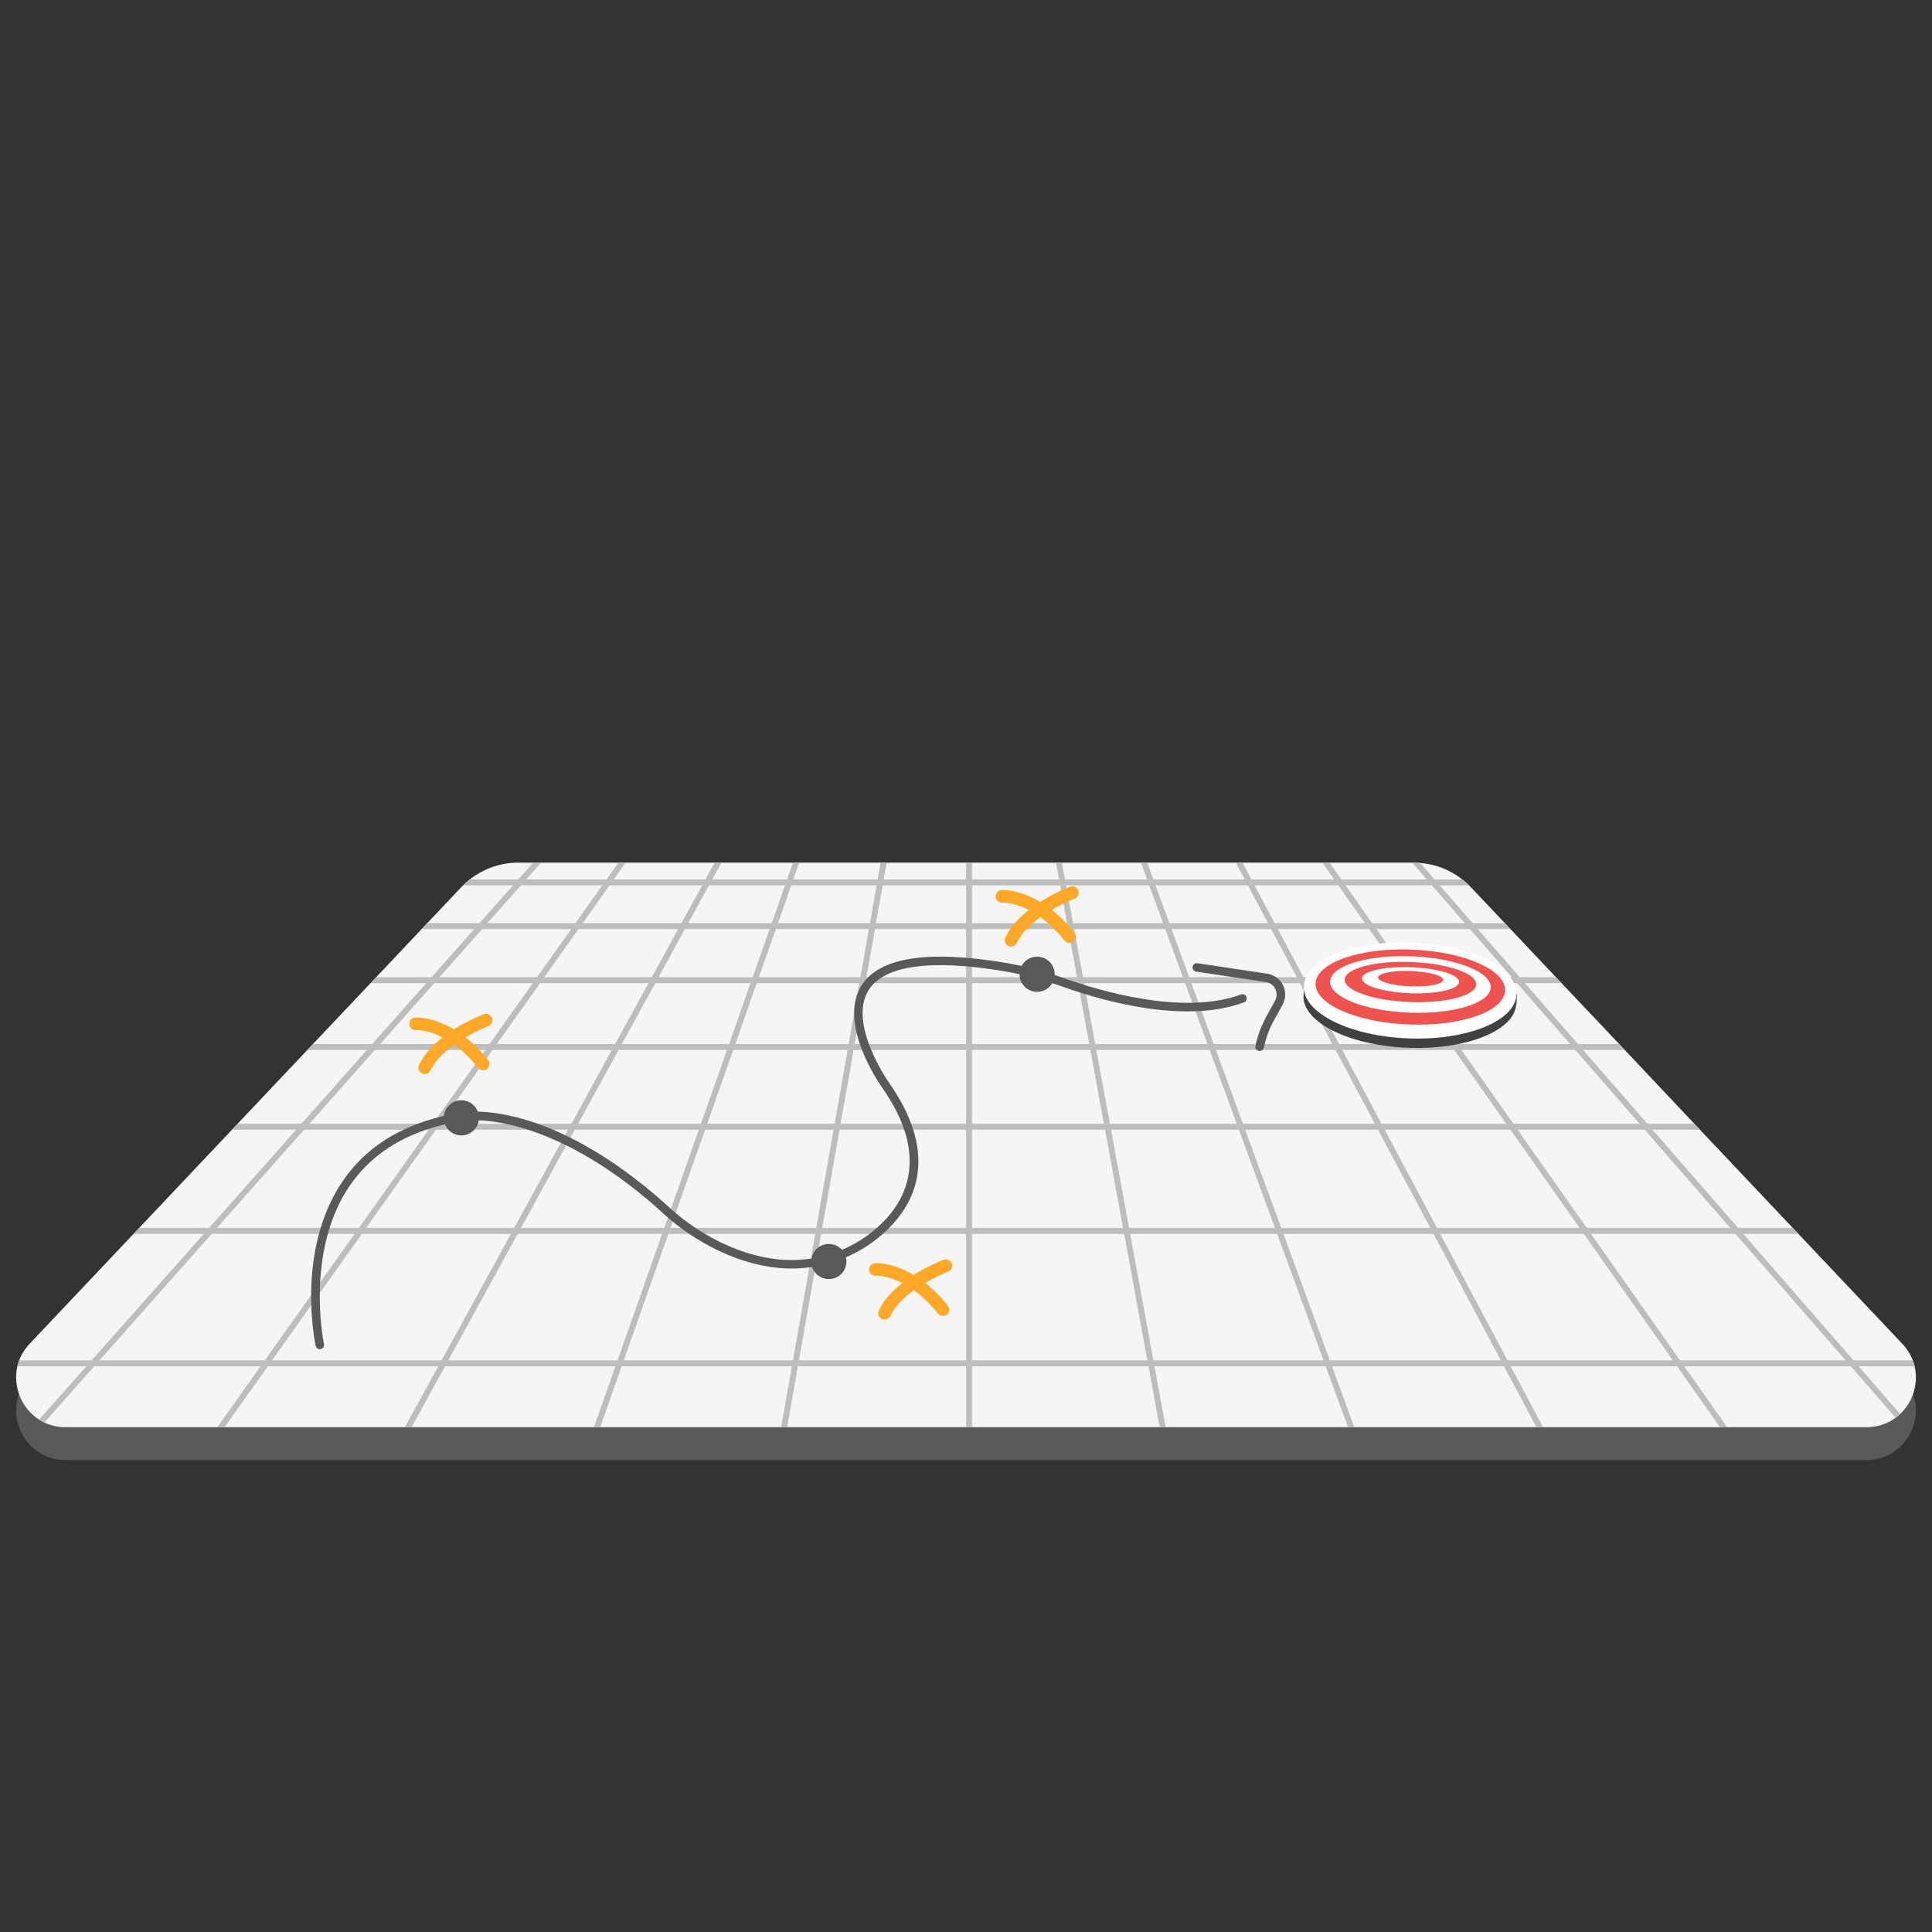 <svg xmlns="http://www.w3.org/2000/svg" xmlns:xlink="http://www.w3.org/1999/xlink" id="Layer_1" x="0px" y="0px" viewBox="0 0 3000 3000" style="enable-background:new 0 0 3000 3000;" xml:space="preserve"><rect x="0" y="0" width="3000" height="3000" fill="#333333" stroke="none"/><style type="text/css">	.st0{fill:#58595B;}	.st1{fill:#F5F5F5;}	.st2{fill:#BDBDBD;}	.st3{fill:#FFA726;}	.st4{fill:#414042;}	.st5{fill:#FFFFFF;}	.st6{fill:#EF5350;}	.st7{display:none;}	.st8{display:inline;fill:#F7C19B;}	.st9{display:inline;fill:#333333;}	.st10{display:inline;fill:#58595B;}	.st11{display:inline;fill:#231F20;}	.st12{display:inline;fill:#303030;}	.st13{display:inline;fill:#414042;}	.st14{display:inline;fill:#E6E7E8;}	.st15{display:inline;}	.st16{fill:#E6E7E8;}	.st17{fill:#231F20;}	.st18{fill:#F1F2F2;}	.st19{fill:#1E88E5;}	.st20{display:inline;fill:#EAB896;}	.st21{display:inline;fill:#1E88E5;}</style><path class="st0" d="M2898,2267.2H102c-67.4,0-102.2-80.7-55.9-129.7L716,1428.8c23.1-24.4,55.1-38.2,88.7-38.2h1390.4 c33.6,0,65.6,13.8,88.7,38.2l669.9,708.7C3000.2,2186.5,2965.4,2267.2,2898,2267.2z"></path><path class="st1" d="M2950.5,2195.7c-2.2,2.1-4.5,4.1-7,5.8c-12.3,9.1-27.8,14.7-45.5,14.7H102c-12.3,0-23.5-2.7-33.3-7.4 c-2.9-1.4-5.6-2.9-8.2-4.6c-27.1-17.4-40.9-51.2-33.5-82.7c0.7-3.1,1.6-6.2,2.8-9.2c3.4-9.1,8.8-17.9,16.3-25.8l161.3-170.6l8.7-9.2 l144.2-152.6l8.7-9.2l108.3-114.6l8.7-9.2l89.5-94.6l8.7-9.2l70.6-74.7l8.7-9.2l52.6-55.6c1-1.1,2-2.1,3.1-3.1 c3.3-3.3,6.8-6.4,10.4-9.2c21.4-16.7,47.8-26,75.3-26h1390.4c3.4,0,6.8,0.1,10.1,0.5c23.8,1.9,46.5,10.8,65.2,25.5 c3.6,2.8,7.1,5.9,10.4,9.2c1.1,1,2.1,2,3.1,3.1l52.6,55.6l8.7,9.2l70.6,74.7l8.7,9.2l89.5,94.6l8.7,9.2L2631,1745l8.7,9.2 l144.2,152.6l8.7,9.2l161.3,170.6c7.5,8,12.9,16.7,16.3,25.8c1.2,3,2.1,6.1,2.8,9.2C2979.4,2148.5,2970.2,2177.1,2950.5,2195.7z"></path><path class="st2" d="M840.1,1339.6l-23.1,26l-8.1,9.2l-52.1,58.7l-8.1,9.2l-66.3,74.7l-8.1,9.2l-84,94.6l-8.2,9.2L480.4,1745 l-8.2,9.2l-135.4,152.6l-8.1,9.2l-174.3,196.5l-8.2,9.2L68.8,2209c-2.9-1.4-5.6-2.9-8.2-4.6l73.4-82.7l8.1-9.2L316.4,1916l8.2-9.2 l135.3-152.6l8.1-9.2l101.7-114.6l8.2-9.2l84-94.6l8.2-9.2l66.3-74.7l8.1-9.2l52.1-58.7l8.2-9.2l23-26L840.1,1339.6L840.1,1339.6z"></path><polygon class="st2" points="971.4,1339.6 953,1365.6 946.5,1374.8 904.8,1433.5 898.2,1442.7 845.2,1517.4 838.7,1526.6  771.4,1621.2 764.9,1630.4 683.5,1745 676.9,1754.2 568.5,1906.7 562,1915.9 422.4,2112.4 415.9,2121.6 348.6,2216.2 337.4,2216.2  404.6,2121.6 411.1,2112.4 550.7,1915.9 557.3,1906.7 665.7,1754.2 672.2,1745 753.6,1630.4 760.1,1621.2 827.4,1526.6  833.9,1517.4 887,1442.7 893.5,1433.5 935.2,1374.8 941.7,1365.6 960.2,1339.6 "></polygon><polygon class="st2" points="1120.1,1339.6 1105.8,1365.6 1100.8,1374.8 1068.6,1433.5 1063.5,1442.7 1022.6,1517.4 1017.5,1526.6  965.6,1621.2 960.5,1630.4 897.7,1745 892.6,1754.2 809,1906.7 803.9,1915.9 696.1,2112.4 691.1,2121.6 639.1,2216.2 628.6,2216.2  680.5,2121.6 685.6,2112.4 793.4,1915.9 798.4,1906.7 882.1,1754.2 887.2,1745 950,1630.4 955.1,1621.2 1007,1526.6 1012.1,1517.4  1053,1442.7 1058.1,1433.5 1090.3,1374.8 1095.3,1365.6 1109.5,1339.6 "></polygon><polygon class="st2" points="1241,1339.6 1231.9,1365.6 1228.7,1374.8 1208,1433.5 1204.7,1442.7 1178.4,1517.4 1175.1,1526.6  1141.8,1621.2 1138.5,1630.4 1098.2,1745 1094.9,1754.2 1041.1,1906.7 1037.9,1915.9 968.6,2112.4 965.3,2121.6 932,2216.2  922.2,2216.2 955.6,2121.6 958.9,2112.4 1028.1,1915.9 1031.4,1906.7 1085.1,1754.2 1088.4,1745 1128.8,1630.4 1132.1,1621.2  1165.4,1526.6 1168.7,1517.4 1195,1442.7 1198.3,1433.5 1218.9,1374.8 1222.2,1365.6 1231.3,1339.6 "></polygon><polygon class="st2" points="1376.8,1339.6 1372.2,1365.6 1370.6,1374.8 1360.2,1433.5 1358.6,1442.7 1345.4,1517.4 1343.8,1526.6  1327.1,1621.2 1325.5,1630.4 1305.3,1745 1303.7,1754.2 1276.8,1906.7 1275.2,1915.9 1240.6,2112.4 1238.9,2121.6 1222.3,2216.2  1212.9,2216.2 1229.6,2121.6 1231.3,2112.4 1265.9,1915.9 1267.5,1906.7 1294.3,1754.2 1296,1745 1316.2,1630.4 1317.8,1621.2  1334.4,1526.6 1336.1,1517.4 1349.2,1442.7 1350.9,1433.5 1361.2,1374.8 1362.8,1365.6 1367.4,1339.6 "></polygon><rect x="1500.1" y="1339.6" class="st2" width="9.2" height="876.6"></rect><polygon class="st2" points="1810.1,2216.2 1800.7,2216.2 1783.4,2121.6 1781.6,2112.4 1745.6,1915.9 1743.8,1906.7 1715.9,1754.2  1714.1,1745 1693.1,1630.4 1691.4,1621.2 1674,1526.6 1672.3,1517.4 1658.6,1442.7 1656.9,1433.5 1646.1,1374.8 1644.5,1365.6  1639.7,1339.6 1649,1339.6 1653.7,1365.6 1655.4,1374.8 1666.2,1433.5 1667.9,1442.7 1681.7,1517.4 1683.3,1526.6 1700.7,1621.2  1702.4,1630.4 1723.5,1745 1725.2,1754.2 1753.2,1906.7 1754.9,1915.9 1791,2112.4 1792.7,2121.6 "></polygon><polygon class="st2" points="2103,2216.2 2093.3,2216.2 2058.5,2121.6 2055.2,2112.4 1983.1,1915.9 1979.7,1906.7 1923.7,1754.2  1920.4,1745 1878.3,1630.4 1875,1621.2 1840.2,1526.6 1836.9,1517.4 1809.4,1442.7 1806.1,1433.5 1784.5,1374.8 1781.1,1365.6  1771.7,1339.6 1781.4,1339.6 1790.9,1365.6 1794.3,1374.8 1815.8,1433.5 1819.2,1442.7 1846.6,1517.4 1850,1526.6 1884.7,1621.2  1888.1,1630.4 1930.1,1745 1933.5,1754.2 1989.5,1906.7 1992.9,1915.9 2065,2112.4 2068.3,2121.6 "></polygon><polygon class="st2" points="2396.2,2216.2 2385.8,2216.2 2335.4,2121.6 2330.5,2112.4 2225.9,1915.9 2221,1906.7 2139.7,1754.2  2134.9,1745 2073.9,1630.4 2068.9,1621.2 2018.5,1526.6 2013.7,1517.4 1973.9,1442.7 1969,1433.5 1937.7,1374.8 1932.8,1365.6  1919,1339.6 1929.4,1339.6 1943.2,1365.6 1948.1,1374.8 1979.3,1433.5 1984.3,1442.7 2024,1517.4 2029,1526.6 2079.3,1621.2  2084.2,1630.4 2145.2,1745 2150.2,1754.2 2231.4,1906.7 2236.3,1915.9 2341,2112.4 2345.8,2121.6 "></polygon><polygon class="st2" points="2682,2216.2 2670.7,2216.2 2604.1,2121.6 2597.6,2112.4 2459.3,1915.9 2452.8,1906.7 2345.4,1754.2  2338.9,1745 2258.2,1630.4 2251.7,1621.2 2185.1,1526.6 2178.6,1517.4 2126,1442.7 2119.5,1433.5 2078.2,1374.8 2071.7,1365.6  2053.4,1339.6 2064.6,1339.6 2082.9,1365.6 2089.4,1374.8 2130.7,1433.5 2137.2,1442.7 2189.8,1517.4 2196.2,1526.6 2262.9,1621.2  2269.4,1630.4 2350,1745 2356.5,1754.2 2463.9,1906.7 2470.4,1915.9 2608.8,2112.4 2615.3,2121.6 "></polygon><path class="st2" d="M2950.5,2195.7c-2.2,2.1-4.5,4.1-7,5.8l-69.6-79.9l-8-9.2l-171.2-196.5l-8-9.2l-132.9-152.6l-8-9.2l-99.8-114.6 l-8-9.2l-82.5-94.6l-8-9.2l-65-74.7l-8-9.2l-51.1-58.7l-8-9.2l-22.6-26h2.5c3.4,0,6.8,0.1,10.1,0.5l22.2,25.5l8,9.2l51.1,58.7l8,9.2 l65.1,74.7l8,9.2l82.4,94.6l8,9.2l99.8,114.6l8,9.2l132.9,152.6l8,9.2l171.2,196.5l8,9.2L2950.5,2195.7z"></path><path class="st2" d="M2280.8,1374.8H719.2c3.3-3.3,6.8-6.4,10.4-9.2h1540.9C2274.1,1368.4,2277.5,1371.5,2280.8,1374.8z"></path><polygon class="st2" points="2345.2,1442.7 654.8,1442.7 663.5,1433.5 2336.5,1433.5 "></polygon><polygon class="st2" points="2424.4,1526.6 575.6,1526.6 584.2,1517.4 2415.8,1517.4 "></polygon><polygon class="st2" points="2522.6,1630.4 477.4,1630.4 486.1,1621.2 2514,1621.2 "></polygon><polygon class="st2" points="2639.6,1754.2 360.4,1754.2 369.1,1745 2631,1745 "></polygon><polygon class="st2" points="2792.6,1915.9 207.4,1915.9 216.2,1906.7 2783.8,1906.7 "></polygon><path class="st2" d="M2973,2121.6H27c0.7-3.1,1.6-6.2,2.8-9.2h2940.3C2971.3,2115.4,2972.3,2118.5,2973,2121.6z"></path><g>	<path class="st0" d="M496.6,2095c-3,0-5.8-2.1-6.4-5.2c-1.3-6.1-31.2-149.8,42.7-256.8c39.6-57.4,101.6-92.9,184.4-105.5  c4.8-0.9,124.1-21.2,300,127.9c8.4,7.1,16.8,14.8,24.1,21.5c17,15.5,78.7,66.8,160.4,77.9c58.4,7.9,117-9.9,160.9-49.1  c44.6-39.8,82-109.8,7.1-216.9c-2.8-3.9-69.6-98.6-32.1-158.4c27.5-43.9,103.1-55.7,224.8-35.1c30,5.1,60.6,13.1,90.8,24  c52.1,18.6,183.1,58.3,273.8,24.9c3.4-1.3,7.2,0.5,8.4,3.9c1.3,3.4-0.5,7.2-3.9,8.4c-91.4,33.7-216.4-1.1-282.8-24.8  c-29.5-10.6-59.3-18.4-88.6-23.4c-114.3-19.4-187.4-9.3-211.4,29.1c-32.8,52.4,31.1,143,31.7,143.9c80.5,115,39.5,190.9-9.1,234.2  c-46.7,41.7-109.2,60.8-171.4,52.3c-85.5-11.6-149.8-65.1-167.5-81.2c-7.3-6.6-15.6-14.2-23.8-21.2  c-170.6-144.6-288.2-125.2-289.3-125c-79.3,12.1-138.3,45.7-175.8,100C473,1942.8,502.7,2085.5,503,2087c0.8,3.5-1.5,7-5,7.8  C497.6,2095,497.1,2095,496.6,2095z"></path>	<circle class="st0" cx="716.4" cy="1735.8" r="27.3"></circle>	<circle class="st0" cx="1287" cy="1958.9" r="27.3"></circle>	<circle class="st0" cx="1610.4" cy="1512.8" r="27.3"></circle>	<path class="st0" d="M1956,1631.9c-0.4,0-0.9,0-1.4-0.1c-3.6-0.7-5.8-4.2-5.1-7.8c3.4-16,9.1-31.4,17-45.8l13.4-24.4  c3.1-5.7,3.3-12.4,0.4-18.2c-2.9-5.9-8.3-9.8-14.7-10.7l-108.3-16.2c-3.6-0.5-6.1-3.9-5.5-7.5c0.5-3.6,3.9-6.1,7.5-5.5l108.3,16.2  c10.6,1.6,19.8,8.3,24.6,17.9c4.8,9.6,4.5,21-0.7,30.4l-13.4,24.4c-7.3,13.2-12.5,27.4-15.6,42.2  C1961.8,1629.8,1959.1,1631.9,1956,1631.9z"></path>	<path class="st3" d="M1464.1,2043.4c-2.9,0-5.8-1.3-7.7-3.7c-49.1-61.4-95.9-58.8-96.4-58.7c-5.4,0.4-10.1-3.7-10.5-9.1  s3.7-10.2,9.1-10.5c2.3-0.2,57.7-3.3,113.2,66.1c3.4,4.3,2.7,10.5-1.5,13.9C1468.4,2042.7,1466.2,2043.4,1464.1,2043.4z"></path>	<path class="st3" d="M1373.5,2049.1c-1.4,0-2.8-0.3-4.2-0.9c-4.9-2.3-7-8.2-4.7-13.1c23.4-49.7,97.4-77.8,100.6-78.9  c5.1-1.9,10.8,0.7,12.7,5.8c1.9,5.1-0.7,10.8-5.8,12.7c-0.7,0.3-69.7,26.4-89.6,68.8C1380.7,2047,1377.2,2049.1,1373.5,2049.1z"></path>	<path class="st3" d="M750.2,1662c-2.9,0-5.8-1.3-7.7-3.7c-49.1-61.4-95.9-58.8-96.4-58.7c-5.4,0.4-10.1-3.7-10.5-9.1  s3.7-10.2,9.1-10.5c2.3-0.2,57.7-3.3,113.2,66.1c3.4,4.3,2.7,10.5-1.5,13.9C754.6,1661.3,752.4,1662,750.2,1662z"></path>	<path class="st3" d="M659.6,1667.8c-1.4,0-2.8-0.3-4.2-0.9c-4.9-2.3-7-8.2-4.7-13.1c23.4-49.7,97.4-77.8,100.6-78.9  c5.1-1.9,10.8,0.7,12.7,5.8c1.9,5.1-0.7,10.8-5.8,12.7c-0.7,0.3-69.7,26.4-89.6,68.8C666.9,1665.7,663.3,1667.8,659.6,1667.8z"></path>	<g>		<path class="st3" d="M1660.6,1464.1c-2.9,0-5.8-1.3-7.7-3.7c-49.1-61.4-95.9-58.8-96.4-58.7c-5.4,0.4-10.1-3.7-10.5-9.1   s3.7-10.2,9.1-10.5c2.3-0.2,57.7-3.3,113.2,66.1c3.4,4.3,2.7,10.5-1.5,13.9C1665,1463.4,1662.8,1464.1,1660.6,1464.1z"></path>		<path class="st3" d="M1570,1469.8c-1.4,0-2.8-0.3-4.2-0.9c-4.9-2.3-7-8.2-4.7-13.1c23.4-49.7,97.4-77.8,100.6-78.9   c5.1-1.9,10.8,0.7,12.7,5.8s-0.7,10.8-5.8,12.7c-0.7,0.3-69.7,26.4-89.6,68.8C1577.3,1467.7,1573.7,1469.8,1570,1469.8z"></path>	</g>	<g>		<polygon class="st4" points="2024.9,1531.1 2024.3,1546.7 2032.2,1565.9 2034.2,1535.8   "></polygon>		<polygon class="st4" points="2354.8,1558.9 2355.4,1543.6 2344.3,1543.2 2347.9,1575.2   "></polygon>					<ellipse transform="matrix(3.783939e-02 -0.999 0.999 3.783939e-02 555.891 3681.256)" class="st4" cx="2189.6" cy="1552" rx="74.5" ry="165.3"></ellipse>					<ellipse transform="matrix(3.783939e-02 -0.999 0.999 3.783939e-02 571.046 3667.724)" class="st5" cx="2190.1" cy="1537.3" rx="74.5" ry="165.3"></ellipse>					<ellipse transform="matrix(3.783939e-02 -0.999 0.999 3.783939e-02 576.511 3662.922)" class="st6" cx="2190.4" cy="1532.1" rx="58.2" ry="147.3"></ellipse>					<ellipse transform="matrix(3.783939e-02 -0.999 0.999 3.783939e-02 580.65 3659.171)" class="st5" cx="2190.5" cy="1528.1" rx="43.8" ry="124.8"></ellipse>					<ellipse transform="matrix(3.783939e-02 -0.999 0.999 3.783939e-02 584.549 3655.705)" class="st6" cx="2190.7" cy="1524.3" rx="31.1" ry="102.3"></ellipse>					<ellipse transform="matrix(3.783939e-02 -0.999 0.999 3.783939e-02 587.456 3653.124)" class="st5" cx="2190.8" cy="1521.5" rx="20.2" ry="75.5"></ellipse>					<ellipse transform="matrix(3.783939e-02 -0.999 0.999 3.783939e-02 589.953 3650.896)" class="st6" cx="2190.9" cy="1519.1" rx="11.9" ry="50.6"></ellipse>	</g></g><g class="st7">	<path class="st8" d="M1080.7,867.3c-16.8,29.2-32,26.3-45.8-6.9l-1-33.6l43.9,2.9L1080.7,867.3z"></path>	<path class="st8" d="M1296.9,953.8l8.5-14.4c1.3-2.3,1.7-5.1,1-7.6l-3.1-11.1c-0.6-2.1,0.6-4.3,2.6-4.9l0,0  c1.7-0.5,3.5,0.1,4.5,1.6l5.5,8.6c1.5,2.3,4.6,2.7,6.6,1l20.5-18c1.6-1.4,4-1.2,5.4,0.3l0,0c3.7,4.4-10.7,15.9-12.2,17.4l1-0.9  l0.4-0.4c1.8-1.8,4.6-1.7,6.2,0.2l0,0c1.5,1.7,1.3,4.3-0.3,5.9l-6.2,5.9l2.4-2.4c1.7-1.7,5.5-6.4,8.8-3.1l0,0  c1.6,1.7,1.5,4.5-0.2,6.1l-10.5,10l11.1-10.8c1.7-1.6,4.3-1.5,5.9,0.1l0,0c1.6,1.6,1.6,4.2,0.1,5.9c-11.2,12.6-21.4,21.2-37,33.1  L1296.9,953.8z"></path>	<polygon class="st8" points="911.8,1672.7 875.6,1655.3 901.8,1599.1 937.9,1616.6  "></polygon>	<path class="st9" d="M877.1,1670.3l-8.1,5.8l-2.3,2c-1.3,1.2-2.3,2.7-2.8,4.4l-1.9,6.7c-0.5,1.7,0.5,3.4,2.1,3.9l7.3,2.2l0.5-1.9  l3.9,1.2l-0.5,1.9l8.7,2.8l0.4-1.5l4.1,1.2l-0.5,1.7l9.8,2.9l6.9-5c7.1,4.6,13.3,9.6,18.3,14.9c0.2,0.3,10.1,3.3,10.2,3.1l0.4-1.5  l3.8,1.2l-0.4,1.5c3.1,1.2,6.3,2.1,9.4,2.8l0.5-1.6l3.8,1.1l-0.4,1.3c3.3,1,6.3,1.5,9.1,1.5l0.4-1.2l3.9,0.6l-0.3,1.1  c2.3,0.4,4.5,0.4,6.7,0.1l0.2-1.3l3.8-0.4l0.3,1.4c4.1-0.4,7.9-1,11.2-1.9c0,0,2.1-4.9-0.9-6.1l-38.5-16.4l-49-22.4L877.1,1670.3z"></path>	<path class="st10" d="M870.7,1664.4c-0.7,2.5-1.2,5.1-1.4,7.7l-0.3,4.1c15.4,4.3,29.3,9.7,41.1,16.8c2.4,1.5,4.8,3,7.1,4.6  c19.3,14,41.9,19.5,67.5,17.5l1.1-3.6c0.8-2.7-0.4-5.6-2.9-6.9l-16-8.6c-2.8-1.5-5.7-3-8.6-4.5c-8.1-4.2-15-10-20.9-17.3  c-0.3-0.4-0.6-0.8-1-1.2c-0.2-0.2-0.4-0.5-0.6-0.7c-1.6,3.6-6.5,7.2-6.7,7.4c-0.1,0.1-0.3,0.1-0.5,0.1c-0.1,0-0.2-0.1-0.2-0.2  c-0.2-0.2-0.1-0.5,0.1-0.7c1.8-1.3,5.7-4.7,6.6-7.5c-0.1-0.2-0.3-0.4-0.4-0.5c-2.8-1.7-8.1-2-10.4-2c-0.3,0-0.5-0.2-0.5-0.5  s0.2-0.5,0.5-0.5s5.5-0.1,9.2,1.3c-0.5-0.7-0.9-1.3-1.3-2c-0.3-0.4-0.6-0.9-0.8-1.3c-0.6-0.9-1.2-1.9-1.7-2.9  c-0.2-0.4-0.5-0.8-0.7-1.2c-0.8-1.5-1.6-2.9-2.4-4.5c-2.5-0.5-6,0.3-7.5,0.7c-0.3,0.1-0.5-0.1-0.6-0.3c-0.1-0.3,0.1-0.5,0.3-0.6  s4.1-1.3,7.3-0.9c-0.3-0.6-0.6-1.2-0.9-1.9c-0.5-1-1.3-1.8-2.4-2.2l-39.2-13.4c-1.4-0.5-3,0.4-3.4,1.9l-1.2,4.8  c-0.9,3.6-2.3,7-4.2,10.1C872.9,1658.2,871.6,1661.2,870.7,1664.4z"></path>	<path class="st11" d="M928.3,1679.6c0.1,0.1,0.1,0.1,0.2,0.2c0.2,0.1,0.3,0.1,0.5-0.1c0.3-0.2,5.2-3.8,6.7-7.4  c-0.2-0.3-0.5-0.6-0.7-0.9c-0.9,2.9-4.9,6.3-6.6,7.5C928.2,1679,928.2,1679.3,928.3,1679.6z"></path>	<path class="st11" d="M923.8,1668.3c0,0.3,0.2,0.5,0.5,0.5c2.3-0.1,7.6,0.2,10.4,2c-0.4-0.6-0.8-1.1-1.2-1.7  c-3.8-1.4-8.9-1.3-9.2-1.3S923.8,1668,923.8,1668.3z"></path>	<path class="st12" d="M918.4,1657.6c0.1,0.3,0.4,0.4,0.6,0.3c1.5-0.5,5.1-1.3,7.5-0.7c-0.2-0.4-0.4-0.7-0.5-1.1  c-3.2-0.4-7.1,0.8-7.3,0.9C918.5,1657.1,918.3,1657.4,918.4,1657.6z"></path>	<path class="st13" d="M870.7,1664.4c-0.7,2.5-1.2,5.1-1.4,7.7l-0.3,4.1c15.4,4.3,29.3,9.7,41.1,16.8l23.6-7.9c1.4-0.5,2-2,1.5-3.3  l-12.5-29.7l-39.2-13.4c-1.4-0.5-3,0.4-3.4,1.9l-1.2,4.8c-0.9,3.6-2.3,7-4.2,10.1C872.9,1658.2,871.6,1661.2,870.7,1664.4z"></path>	<polygon class="st10" points="921.4,1653.6 921.8,1653.5 921.7,1653.1 921.3,1653 921.2,1653.4 921.4,1653.5  "></polygon>	<path class="st10" d="M870.8,1673.6h0.4v0.6h-0.4V1673.6z M870.9,1672.4h0.4v0.6h-0.4V1672.4z M871,1671.2h0.4c0,0.2,0,0.4-0.1,0.6  h-0.4C870.9,1671.6,870.9,1671.4,871,1671.2z M871.1,1670l0.4,0.1c0,0.2-0.1,0.4-0.1,0.6l-0.4-0.1  C871.1,1670.4,871.1,1670.2,871.1,1670z M871.3,1668.8l0.4,0.1c0,0.2-0.1,0.4-0.1,0.6l-0.4-0.1  C871.2,1669.2,871.3,1669,871.3,1668.8z M871.5,1667.6l0.4,0.1c0,0.2-0.1,0.4-0.1,0.6l-0.4-0.1  C871.4,1668,871.5,1667.8,871.5,1667.6z M871.8,1666.4l0.4,0.1c0,0.2-0.1,0.4-0.1,0.6l-0.4-0.1  C871.7,1666.8,871.7,1666.6,871.8,1666.4z M872.1,1665.2l0.4,0.1c-0.1,0.2-0.1,0.4-0.2,0.6l-0.4-0.1  C872,1665.6,872,1665.4,872.1,1665.2z M872.2,1664.6c0.1-0.2,0.1-0.4,0.2-0.6l0.4,0.1c-0.1,0.2-0.1,0.4-0.2,0.6L872.2,1664.6z   M872.6,1663.4c0.1-0.2,0.1-0.4,0.2-0.6l0.4,0.2c-0.1,0.2-0.1,0.4-0.2,0.6L872.6,1663.4z M873,1662.3c0.1-0.2,0.1-0.4,0.2-0.6  l0.4,0.2c-0.1,0.2-0.1,0.4-0.2,0.6L873,1662.3z M873.5,1661.2c0.1-0.2,0.2-0.4,0.2-0.6l0.4,0.2c-0.1,0.2-0.2,0.4-0.2,0.6  L873.5,1661.2z M873.9,1660c0.1-0.2,0.2-0.4,0.3-0.6l0.4,0.2c-0.1,0.2-0.2,0.4-0.3,0.5L873.9,1660z M874.4,1658.9  c0.1-0.2,0.2-0.4,0.3-0.5l0.4,0.2c-0.1,0.2-0.2,0.4-0.3,0.5L874.4,1658.9z M875,1657.8c0.1-0.2,0.2-0.4,0.3-0.5l0.4,0.2  c-0.1,0.2-0.2,0.4-0.3,0.5L875,1657.8z M875.6,1656.8c0.1-0.2,0.2-0.4,0.3-0.5l0.4,0.2c-0.1,0.2-0.2,0.3-0.3,0.5L875.6,1656.8z   M876.2,1655.7c0.1-0.2,0.2-0.3,0.3-0.5l0.4,0.2c-0.1,0.2-0.2,0.4-0.3,0.5L876.2,1655.7z M876.8,1654.7c0.1-0.2,0.2-0.4,0.3-0.5  l0.4,0.2c-0.1,0.2-0.2,0.4-0.3,0.5L876.8,1654.7z M877.4,1653.6c0.1-0.2,0.2-0.4,0.3-0.5l0.4,0.2c-0.1,0.2-0.2,0.4-0.3,0.5  L877.4,1653.6z M877.9,1652.5c0.1-0.2,0.2-0.4,0.3-0.5l0.4,0.2c-0.1,0.2-0.2,0.4-0.3,0.6L877.9,1652.5z M878.4,1651.4  c0.1-0.2,0.2-0.4,0.2-0.6l0.4,0.2c-0.1,0.2-0.2,0.4-0.2,0.6L878.4,1651.4z M878.9,1650.3c0.1-0.2,0.1-0.4,0.2-0.6l0.4,0.2  c-0.1,0.2-0.1,0.4-0.2,0.6L878.9,1650.3z M879.3,1649.2c0.1-0.2,0.1-0.4,0.2-0.6l0.4,0.1c-0.1,0.2-0.1,0.4-0.2,0.6L879.3,1649.2z   M879.7,1648.1c0.1-0.2,0.1-0.4,0.2-0.6l0.4,0.1c-0.1,0.2-0.1,0.4-0.2,0.6L879.7,1648.1z M880.2,1646.3l0.4,0.1  c-0.1,0.2-0.1,0.4-0.2,0.6l-0.4-0.1C880.1,1646.7,880.1,1646.5,880.2,1646.3z M880.5,1645.1l0.4,0.1l-0.2,0.6l-0.4-0.1  L880.5,1645.1z M880.8,1644l0.4,0.1l-0.2,0.6l-0.4-0.1L880.8,1644z M881.1,1642.8l0.4,0.1l-0.2,0.6l-0.4-0.1L881.1,1642.8z   M881.4,1641.6l0.4,0.1l-0.2,0.6l-0.4-0.1L881.4,1641.6z M920,1653l0.1-0.4l0.6,0.2l-0.1,0.4L920,1653z M918.9,1652.6l0.1-0.4  l0.6,0.2l-0.1,0.4L918.9,1652.6z M917.8,1652.2l0.1-0.4l0.6,0.2l-0.1,0.4L917.8,1652.2z M916.6,1651.9l0.1-0.4l0.6,0.2l-0.1,0.4  L916.6,1651.9z M915.5,1651.5l0.1-0.4l0.6,0.2l-0.1,0.4L915.5,1651.5z M914.4,1651.1l0.1-0.4l0.6,0.2l-0.1,0.4L914.4,1651.1z   M913.2,1650.7l0.1-0.4l0.6,0.2l-0.1,0.4L913.2,1650.7z M912.1,1650.3l0.1-0.4l0.6,0.2l-0.1,0.4L912.1,1650.3z M911,1649.9l0.1-0.4  l0.6,0.2l-0.1,0.4L911,1649.9z M909.8,1649.5l0.1-0.4l0.6,0.2l-0.2,0.4L909.8,1649.5z M881.6,1641c0.1-0.2,0.2-0.4,0.4-0.6l0.3,0.3  c-0.1,0.1-0.2,0.3-0.3,0.4L881.6,1641z M908.7,1649.1l0.1-0.4l0.6,0.2l-0.1,0.4L908.7,1649.1z M907.6,1648.8l0.1-0.4l0.6,0.2  l-0.1,0.4L907.6,1648.8z M906.4,1648.4l0.1-0.4l0.6,0.2l-0.2,0.4L906.4,1648.4z M905.3,1648l0.1-0.4l0.6,0.2l-0.2,0.4L905.3,1648z   M904.2,1647.6l0.1-0.4l0.6,0.2l-0.2,0.4L904.2,1647.6z M903,1647.2l0.1-0.4l0.6,0.2l-0.2,0.4L903,1647.2z M901.9,1646.8l0.1-0.4  l0.6,0.2l-0.1,0.4L901.9,1646.8z M900.7,1646.4l0.1-0.4l0.6,0.2l-0.1,0.4L900.7,1646.4z M899.6,1646.1l0.1-0.4l0.6,0.2l-0.1,0.4  L899.6,1646.1z M898.5,1645.7l0.1-0.4l0.6,0.2l-0.1,0.4L898.5,1645.7z M897.3,1645.3l0.1-0.4l0.6,0.2l-0.1,0.4L897.3,1645.3z   M896.2,1644.9l0.1-0.4l0.6,0.2l-0.1,0.4L896.2,1644.9z M895.1,1644.5l0.1-0.4l0.6,0.2l-0.1,0.4L895.1,1644.5z M893.9,1644.1  l0.1-0.4l0.6,0.2l-0.1,0.4L893.9,1644.1z M892.8,1643.7l0.1-0.4l0.6,0.2l-0.1,0.4L892.8,1643.7z M891.7,1643.4l0.1-0.4l0.6,0.2  l-0.1,0.4L891.7,1643.4z M890.5,1643l0.1-0.4l0.6,0.2l-0.1,0.4L890.5,1643z M889.4,1642.6l0.1-0.4l0.6,0.2l-0.1,0.4L889.4,1642.6z   M888.3,1642.2l0.1-0.4l0.6,0.2l-0.1,0.4L888.3,1642.2z M882.6,1640.1c0.2-0.1,0.4-0.1,0.7-0.1l-0.1,0.4c-0.2,0-0.3,0-0.5,0  L882.6,1640.1z M887.1,1641.8l0.1-0.4l0.6,0.2l-0.1,0.4L887.1,1641.8z M886,1641.4l0.1-0.4l0.6,0.2l-0.1,0.4L886,1641.4z   M884.9,1641l0.1-0.4l0.6,0.2l-0.1,0.4L884.9,1641z M883.7,1640.6l0.1-0.4l0.6,0.2l-0.1,0.4L883.7,1640.6z"></path>	<polygon class="st10" points="870.7,1675.3 871.1,1675.4 871.2,1675 871.1,1674.9 871.1,1674.8 870.7,1674.8  "></polygon>	<path class="st10" d="M908.8,1690.7l0.2-0.4l0.5,0.3l-0.2,0.4L908.8,1690.7z M907.7,1690.1l0.2-0.4l0.5,0.3l-0.2,0.4L907.7,1690.1z   M906.7,1689.5l0.2-0.4l0.5,0.3l-0.2,0.4L906.7,1689.5z M905.7,1688.9l0.2-0.4l0.5,0.3l-0.2,0.4L905.7,1688.9z M904.6,1688.4  l0.2-0.4l0.5,0.3l-0.2,0.4L904.6,1688.4z M903.6,1687.8l0.2-0.4l0.5,0.3l-0.2,0.4L903.6,1687.8z M902.5,1687.3l0.2-0.4l0.5,0.3  l-0.2,0.4L902.5,1687.3z M901.5,1686.8l0.2-0.4l0.5,0.3l-0.2,0.4L901.5,1686.8z M900.4,1686.3l0.2-0.4l0.5,0.3l-0.2,0.4  L900.4,1686.3z M899.3,1685.7l0.2-0.4l0.5,0.3l-0.2,0.4L899.3,1685.7z M898.3,1685.2l0.2-0.4l0.5,0.2l-0.2,0.4L898.3,1685.2z   M897.2,1684.8l0.2-0.4l0.5,0.2l-0.2,0.4L897.2,1684.8z M896.1,1684.3l0.2-0.4l0.5,0.2l-0.2,0.4L896.1,1684.3z M895,1683.8l0.2-0.4  l0.5,0.2l-0.2,0.4L895,1683.8z M894,1683.3l0.2-0.4l0.5,0.2l-0.2,0.4L894,1683.3z M892.9,1682.9l0.2-0.4l0.5,0.2l-0.2,0.4  L892.9,1682.9z M891.8,1682.4l0.2-0.4l0.5,0.2l-0.2,0.4L891.8,1682.4z M890.7,1682l0.2-0.4l0.5,0.2l-0.2,0.4L890.7,1682z   M889.6,1681.6l0.2-0.4l0.6,0.2l-0.2,0.4L889.6,1681.6z M888.5,1681.1l0.2-0.4l0.6,0.2l-0.2,0.4L888.5,1681.1z M887.4,1680.7  l0.2-0.4l0.6,0.2l-0.2,0.4L887.4,1680.7z M886.3,1680.3l0.2-0.4l0.6,0.2l-0.2,0.4L886.3,1680.3z M885.2,1679.9l0.1-0.4l0.6,0.2  l-0.1,0.4L885.2,1679.9z M884,1679.5l0.1-0.4l0.6,0.2l-0.1,0.4L884,1679.5z M882.9,1679.1l0.1-0.4l0.6,0.2l-0.1,0.4L882.9,1679.1z   M881.8,1678.7l0.1-0.4l0.6,0.2l-0.1,0.4L881.8,1678.7z M880.7,1678.4l0.1-0.4l0.6,0.2l-0.1,0.4L880.7,1678.4z M879.6,1678l0.1-0.4  l0.6,0.2l-0.1,0.4L879.6,1678z M878.5,1677.6l0.1-0.4l0.6,0.2l-0.1,0.4L878.5,1677.6z M877.3,1677.3l0.1-0.4l0.6,0.2l-0.1,0.4  L877.3,1677.3z M876.2,1676.9l0.1-0.4l0.6,0.2l-0.1,0.4L876.2,1676.9z M871.8,1675.1l0.6,0.2l-0.1,0.4l-0.6-0.2L871.8,1675.1z   M875.1,1676.6l0.1-0.4l0.6,0.2l-0.1,0.4L875.1,1676.6z M872.9,1675.5l0.6,0.2l-0.1,0.4l-0.6-0.2L872.9,1675.5z M874,1676.2  l0.1-0.4l0.6,0.2l-0.1,0.4L874,1676.2z"></path>	<polygon class="st10" points="910.1,1691.5 910.5,1691.3 910.4,1690.9 910.2,1691 910,1690.9 909.8,1691.3  "></polygon>	<path class="st10" d="M910.9,1690.7l0.6-0.2l0.1,0.4l-0.6,0.2L910.9,1690.7z M912,1690.3l0.6-0.2l0.1,0.4l-0.6,0.2L912,1690.3z   M913.2,1690l0.6-0.2l0.1,0.4l-0.6,0.2L913.2,1690z M914.3,1689.6l0.6-0.2l0.1,0.4l-0.6,0.2L914.3,1689.6z M915.4,1689.2l0.6-0.2  l0.1,0.4l-0.6,0.2L915.4,1689.2z M916.5,1688.8l0.6-0.2l0.1,0.4l-0.6,0.2L916.5,1688.8z M917.6,1688.5l0.6-0.2l0.1,0.4l-0.6,0.2  L917.6,1688.5z M918.7,1688.1l0.6-0.2l0.1,0.4l-0.6,0.2L918.7,1688.1z M919.9,1687.7l0.6-0.2l0.1,0.4l-0.6,0.2L919.9,1687.7z   M921,1687.3l0.6-0.2l0.1,0.4l-0.6,0.2L921,1687.3z M922.1,1687l0.6-0.2l0.1,0.4l-0.6,0.2L922.1,1687z M923.2,1686.6l0.6-0.2  l0.1,0.4l-0.6,0.2L923.2,1686.6z M924.3,1686.2l0.6-0.2l0.1,0.4l-0.6,0.2L924.3,1686.2z M925.5,1685.8l0.6-0.2l0.1,0.4l-0.6,0.2  L925.5,1685.8z M926.6,1685.5l0.6-0.2l0.1,0.4l-0.6,0.2L926.6,1685.5z M927.7,1685.1l0.6-0.2l0.1,0.4l-0.6,0.2L927.7,1685.1z   M928.8,1684.7l0.6-0.2l0.1,0.4l-0.6,0.2L928.8,1684.7z M929.9,1684.3l0.6-0.2l0.1,0.4l-0.6,0.2L929.9,1684.3z M931.1,1684l0.6-0.2  l0.1,0.4l-0.6,0.2L931.1,1684z M932.2,1683.6l0.6-0.2l0.1,0.4l-0.6,0.2L932.2,1683.6z M933.1,1683.2c0.1-0.1,0.2-0.2,0.2-0.3v-0.1  l0.4,0.1c0,0,0,0.1-0.1,0.1c-0.1,0.2-0.2,0.3-0.3,0.5L933.1,1683.2z M933.4,1682l-0.1-0.3l0.4-0.2l0.1,0.3c0,0.1,0.1,0.2,0.1,0.4  l-0.4,0.1C933.4,1682.2,933.4,1682.1,933.4,1682z M932.8,1680.6l0.4-0.2l0.2,0.6l-0.4,0.2L932.8,1680.6z M932.3,1679.5l0.4-0.2  l0.2,0.6l-0.4,0.2L932.3,1679.5z M931.9,1678.4l0.4-0.2l0.2,0.6l-0.4,0.2L931.9,1678.4z M931.4,1677.3l0.4-0.2l0.2,0.6l-0.4,0.2  L931.4,1677.3z M930.9,1676.2l0.4-0.2l0.2,0.6l-0.4,0.2L930.9,1676.2z M930.5,1675.1l0.4-0.2l0.2,0.6l-0.4,0.2L930.5,1675.1z   M930,1674l0.4-0.2l0.2,0.6l-0.4,0.2L930,1674z M929.6,1672.9l0.4-0.2l0.2,0.6l-0.4,0.2L929.6,1672.9z M929.1,1671.8l0.4-0.2  l0.2,0.6l-0.4,0.2L929.1,1671.8z M928.6,1670.7l0.4-0.2l0.2,0.6l-0.4,0.2L928.6,1670.7z M928.2,1669.6l0.4-0.2l0.2,0.6l-0.4,0.2  L928.2,1669.6z M927.7,1668.5l0.4-0.2l0.2,0.6l-0.4,0.2L927.7,1668.5z M927.2,1667.4l0.4-0.2l0.2,0.6l-0.4,0.2L927.2,1667.4z   M926.8,1666.3l0.4-0.2l0.2,0.6l-0.4,0.2L926.8,1666.3z M926.3,1665.2l0.4-0.2l0.2,0.6l-0.4,0.2L926.3,1665.2z M925.8,1664.1  l0.4-0.2l0.2,0.6l-0.4,0.2L925.8,1664.1z M925.4,1663l0.4-0.2l0.2,0.6l-0.4,0.2L925.4,1663z M924.9,1661.9l0.4-0.2l0.2,0.6  l-0.4,0.2L924.9,1661.9z M924.4,1660.8l0.4-0.2l0.2,0.6l-0.4,0.2L924.4,1660.8z M924,1659.7l0.4-0.2l0.2,0.6l-0.4,0.2L924,1659.7z   M923.5,1658.6l0.4-0.2l0.2,0.6l-0.4,0.2L923.5,1658.6z M923.1,1657.5l0.4-0.2l0.2,0.6l-0.4,0.2L923.1,1657.5z M922.6,1656.4  l0.4-0.2l0.2,0.6l-0.4,0.2L922.6,1656.4z M922.1,1655.3l0.4-0.2l0.2,0.6l-0.4,0.2L922.1,1655.3z M921.7,1654.2l0.4-0.2l0.2,0.6  l-0.4,0.2L921.7,1654.2z"></path>	<path class="st14" d="M926.5,1678.3c0.5-1.2,1.9-1.7,3-1.2c1.2,0.5,1.7,1.9,1.2,3.1s-1.9,1.7-3,1.2  C926.5,1680.8,926,1679.4,926.5,1678.3z M927.1,1678.6c-0.3,0.8,0,1.8,0.8,2.1c0.8,0.4,1.7,0,2.1-0.8c0.3-0.8,0-1.8-0.8-2.1  C928.4,1677.4,927.5,1677.7,927.1,1678.6z"></path>	<path class="st14" d="M921.6,1667.6c0.5-1.2,1.9-1.7,3-1.2c1.2,0.5,1.7,1.9,1.2,3.1s-1.9,1.7-3,1.2  C921.6,1670.2,921.1,1668.8,921.6,1667.6z M922.2,1667.9c-0.3,0.8,0,1.8,0.8,2.1c0.8,0.4,1.7,0,2.1-0.8c0.3-0.8,0-1.8-0.8-2.1  C923.5,1666.7,922.6,1667.1,922.2,1667.9z"></path>	<path class="st11" d="M928.5,1678.8c-0.2,0.2-0.3,0.5-0.1,0.7c0.1,0.1,0.1,0.1,0.2,0.2c0.2,0.1,0.3,0.1,0.5-0.1  c0.3-0.2,5.2-3.8,6.7-7.4c0.1-0.1,0.1-0.2,0.1-0.3c0.1-0.4,0.2-0.8,0.3-1.2c0.1-0.4,0-0.9-0.1-1.3c-0.4-1.7-2-2.9-4.8-3.6  c0.3,0.4,0.5,0.9,0.8,1.3c1.8,0.6,2.8,1.5,3,2.6c0,0.1,0,0.2,0,0.3c0,0.4,0,0.8-0.1,1.2c0,0.1,0,0.1-0.1,0.2  C934.2,1674.2,930.2,1677.6,928.5,1678.8z"></path>	<path class="st11" d="M923.8,1668.3c0,0.3,0.2,0.5,0.5,0.5c2.3-0.1,7.6,0.2,10.4,2c0.2,0.1,0.3,0.2,0.5,0.3  c0.3,0.3,0.6,0.5,0.8,0.8c0.1,0.1,0.2,0.3,0.2,0.4c0.1,0.2,0.2,0.4,0.2,0.7c0.3,0.4,0.6,0.8,1,1.2c0.2-0.8,0.1-1.6-0.2-2.3  c-0.2-0.4-0.5-0.8-0.8-1.2c-0.3-0.3-0.6-0.5-1-0.8c-0.5-0.3-1.1-0.6-1.8-0.9c-3.8-1.4-8.9-1.3-9.2-1.3  C924,1667.8,923.8,1668,923.8,1668.3z"></path>	<path class="st14" d="M916.7,1656.8c0.4-1.2,1.6-1.9,2.8-1.6c1.2,0.4,1.9,1.7,1.5,2.9c-0.4,1.2-1.6,1.9-2.8,1.6  C917,1659.3,916.3,1658,916.7,1656.8z M917.4,1657c-0.2,0.8,0.2,1.7,1.1,2c0.8,0.3,1.7-0.2,2-1.1c0.2-0.8-0.2-1.7-1.1-2  C918.5,1655.7,917.6,1656.2,917.4,1657z"></path>	<path class="st11" d="M918.4,1657.6c0.1,0.3,0.4,0.4,0.6,0.3c1.5-0.5,5.1-1.3,7.5-0.7c0.8,0.2,1.5,0.5,2,1c0.7,0.8,0.8,1.9,0.4,3.5  c0.2,0.4,0.5,0.8,0.7,1.2c0.8-2.4,0.7-4.1-0.3-5.3c-0.8-0.9-2-1.3-3.3-1.5c-3.2-0.4-7.1,0.8-7.3,0.9  C918.5,1657.1,918.3,1657.4,918.4,1657.6z"></path>	<polygon class="st8" points="1149.2,1682.1 1109.5,1683.6 1107.2,1621.5 1146.8,1620  "></polygon>	<path class="st9" d="M1109.4,1691.5l-6.5,7.6l-1.8,2.5c-1,1.5-1.6,3.2-1.7,5l-0.3,6.9c-0.1,1.7,1.2,3.2,2.9,3.3l7.6,0.4l0.1-2  l4.1,0.2l-0.1,1.9l9.1,0.7l0.1-1.6l4.3,0.2l-0.1,1.7l10.2,0.4l5.5-6.5c8,2.8,15.2,6.1,21.2,10c0.3,0.2,10.6,0.8,10.6,0.5l0.1-1.6  l4,0.2l-0.1,1.6c3.3,0.4,6.6,0.6,9.8,0.5l0.1-1.6l3.9,0.2l-0.1,1.3c3.4,0.2,6.5-0.1,9.1-0.7l0.1-1.3l3.9-0.3l-0.1,1.1  c2.3-0.2,4.5-0.7,6.5-1.5l-0.1-1.3l3.6-1.3l0.7,1.3c3.9-1.4,7.4-2.9,10.5-4.5c0,0,0.9-5.3-2.3-5.7l-41.2-6.7l-52.8-10  L1109.4,1691.5z"></path>	<path class="st10" d="M1101.8,1687.3c-0.1,2.6,0,5.2,0.4,7.8l0.7,4c16,0.5,30.7,2.4,43.8,6.5c2.7,0.8,5.4,1.8,7.9,2.8  c22,9,45.3,8.9,69.6,0.8l0.2-3.8c0.1-2.8-1.7-5.3-4.4-6l-17.6-4.5c-3.1-0.8-6.3-1.5-9.4-2.3c-8.8-2.1-16.9-6.1-24.3-11.8  c-0.4-0.3-0.8-0.6-1.2-0.9c-0.2-0.2-0.5-0.4-0.7-0.6c-0.7,3.9-4.6,8.6-4.8,8.8c-0.1,0.1-0.3,0.2-0.5,0.2c-0.1,0-0.2-0.1-0.2-0.1  c-0.2-0.2-0.2-0.5,0-0.7c1.4-1.6,4.5-5.9,4.7-8.9c-0.2-0.1-0.3-0.3-0.5-0.4c-3.1-1-8.4,0-10.6,0.6c-0.3,0.1-0.5-0.1-0.6-0.4  s0.1-0.6,0.4-0.6c0.3-0.1,5.3-1.4,9.3-0.9c-0.6-0.5-1.2-1.1-1.8-1.6c-0.4-0.4-0.7-0.7-1.1-1.1c-0.8-0.8-1.6-1.6-2.3-2.4  c-0.3-0.3-0.6-0.7-0.9-1c-1.1-1.2-2.2-2.5-3.3-3.8c-2.5,0.1-5.8,1.7-7.2,2.5c-0.2,0.1-0.5,0.1-0.7-0.2c-0.1-0.2-0.1-0.5,0.2-0.7  c0.2-0.1,3.7-2.2,6.9-2.6c-0.4-0.5-0.9-1.1-1.3-1.6c-0.7-0.9-1.7-1.5-2.9-1.6l-41.2-3.6c-1.5-0.1-2.8,1.1-2.8,2.6l-0.1,5  c-0.1,3.7-0.7,7.3-1.8,10.8C1102.5,1680.8,1102,1684,1101.8,1687.3z"></path>	<path class="st11" d="M1161.3,1688.2c0.1,0.1,0.2,0.1,0.2,0.1c0.2,0,0.3,0,0.5-0.2s4.2-4.9,4.8-8.8c-0.3-0.2-0.6-0.5-0.9-0.8  c-0.2,3-3.3,7.3-4.7,8.9C1161.1,1687.7,1161.1,1688,1161.3,1688.2z"></path>	<path class="st11" d="M1154.3,1678.3c0.1,0.3,0.3,0.4,0.6,0.4c2.2-0.6,7.5-1.6,10.6-0.6c-0.5-0.4-1-0.9-1.5-1.4  c-4-0.5-9,0.9-9.3,0.9C1154.4,1677.8,1154.2,1678.1,1154.3,1678.3z"></path>	<path class="st12" d="M1146.6,1669.3c0.1,0.2,0.4,0.3,0.7,0.2c1.4-0.8,4.6-2.4,7.2-2.5c-0.3-0.3-0.5-0.6-0.8-1  c-3.2,0.4-6.7,2.5-6.9,2.6C1146.5,1668.7,1146.4,1669,1146.6,1669.3z"></path>	<path class="st13" d="M1101.8,1687.3c-0.1,2.6,0,5.2,0.4,7.8l0.7,4c16,0.5,30.7,2.4,43.8,6.5l21.1-13.4c1.2-0.8,1.5-2.4,0.7-3.6  l-19-25.8l-41.2-3.6c-1.5-0.1-2.8,1.1-2.8,2.6l-0.1,5c-0.1,3.7-0.7,7.3-1.8,10.8C1102.5,1680.8,1102,1684,1101.8,1687.3z"></path>	<polygon class="st10" points="1148.6,1664.7 1149,1664.4 1148.7,1664.1 1148.3,1664 1148.3,1664.5 1148.5,1664.5  "></polygon>	<path class="st10" d="M1104,1696.2l0.4-0.1l0.1,0.6l-0.4,0.1L1104,1696.2z M1103.8,1695l0.4-0.1l0.1,0.6l-0.4,0.1L1103.8,1695z   M1103.6,1693.8l0.4-0.1c0,0.2,0.1,0.4,0.1,0.6l-0.4,0.1C1103.7,1694.2,1103.7,1694,1103.6,1693.8z M1103.5,1692.6h0.4  c0,0.2,0,0.4,0.1,0.6l-0.4,0.1C1103.5,1693,1103.5,1692.8,1103.5,1692.6z M1103.4,1691.4h0.4c0,0.2,0,0.4,0,0.6h-0.4  C1103.4,1691.8,1103.4,1691.6,1103.4,1691.4z M1103.3,1690.2h0.4c0,0.2,0,0.4,0,0.6h-0.4  C1103.3,1690.6,1103.3,1690.4,1103.3,1690.2z M1103.3,1689h0.4c0,0.2,0,0.4,0,0.6h-0.4C1103.3,1689.4,1103.3,1689.2,1103.3,1689z   M1103.3,1687.7h0.4c0,0.2,0,0.4,0,0.6h-0.4C1103.3,1688.1,1103.3,1687.9,1103.3,1687.7z M1103.4,1687.1c0-0.2,0-0.4,0-0.6h0.4  c0,0.2,0,0.4,0,0.6H1103.4z M1103.4,1685.9c0-0.2,0-0.4,0.1-0.6h0.4c0,0.2,0,0.4-0.1,0.6H1103.4z M1103.6,1684.7  c0-0.2,0.1-0.4,0.1-0.6l0.4,0.1c0,0.2-0.1,0.4-0.1,0.6L1103.6,1684.7z M1103.7,1683.5c0-0.2,0.1-0.4,0.1-0.6l0.4,0.1  c0,0.2-0.1,0.4-0.1,0.6L1103.7,1683.5z M1103.9,1682.3c0-0.2,0.1-0.4,0.1-0.6l0.4,0.1c0,0.2-0.1,0.4-0.1,0.6L1103.9,1682.3z   M1104.2,1681.1c0-0.2,0.1-0.4,0.1-0.6l0.4,0.1c0,0.2-0.1,0.4-0.1,0.6L1104.2,1681.1z M1104.5,1679.9c0.1-0.2,0.1-0.4,0.2-0.6  l0.4,0.1c-0.1,0.2-0.1,0.4-0.2,0.6L1104.5,1679.9z M1104.8,1678.7c0.1-0.2,0.1-0.4,0.2-0.6l0.4,0.1c-0.1,0.2-0.1,0.4-0.2,0.6  L1104.8,1678.7z M1105.2,1677.6c0.1-0.2,0.1-0.4,0.2-0.6l0.4,0.1c-0.1,0.2-0.1,0.4-0.2,0.6L1105.2,1677.6z M1105.5,1676.4  c0.1-0.2,0.1-0.4,0.2-0.6l0.4,0.1c-0.1,0.2-0.1,0.4-0.2,0.6L1105.5,1676.4z M1105.8,1675.2c0-0.2,0.1-0.4,0.1-0.6l0.4,0.1  c0,0.2-0.1,0.4-0.1,0.6L1105.8,1675.2z M1106.1,1674c0-0.2,0.1-0.4,0.1-0.6l0.4,0.1c0,0.2-0.1,0.4-0.1,0.6L1106.1,1674z   M1106.3,1672.9c0-0.2,0.1-0.4,0.1-0.6l0.4,0.1c0,0.2-0.1,0.4-0.1,0.6L1106.3,1672.9z M1106.5,1671.7c0-0.2,0.1-0.4,0.1-0.6  l0.4,0.1c0,0.2-0.1,0.4-0.1,0.6L1106.5,1671.7z M1106.6,1670.5c0-0.2,0-0.4,0.1-0.6h0.4c0,0.2,0,0.4-0.1,0.6H1106.6z   M1106.7,1669.3c0-0.2,0-0.4,0-0.6h0.4c0,0.2,0,0.4,0,0.6H1106.7z M1106.8,1667.5h0.4c0,0.2,0,0.4,0,0.6h-0.4  C1106.8,1667.9,1106.8,1667.7,1106.8,1667.5z M1106.8,1666.2h0.4v0.6h-0.4V1666.2z M1106.9,1665h0.4v0.6h-0.4V1665z M1106.9,1663.8  h0.4v0.6h-0.4V1663.8z M1106.9,1662.6h0.4v0.6h-0.4V1662.6z M1147.1,1664.4v-0.5l0.6,0.1v0.5L1147.1,1664.4z M1145.9,1664.3v-0.5  l0.6,0.1v0.5L1145.9,1664.3z M1144.7,1664.2v-0.5l0.6,0.1v0.5L1144.7,1664.2z M1143.5,1664.1v-0.5l0.6,0.1v0.5L1143.5,1664.1z   M1142.3,1664v-0.5l0.6,0.1v0.5L1142.3,1664z M1141.1,1663.9v-0.5l0.6,0.1v0.5L1141.1,1663.9z M1140,1663.8v-0.5l0.6,0.1v0.5  L1140,1663.8z M1138.8,1663.7v-0.5l0.6,0.1v0.5L1138.8,1663.7z M1137.6,1663.6v-0.5l0.6,0.1v0.5L1137.6,1663.6z M1136.4,1663.5  v-0.5l0.6,0.1l-0.1,0.4H1136.4z M1106.9,1661.9c0-0.2,0.1-0.4,0.3-0.6l0.4,0.3c-0.1,0.1-0.2,0.3-0.2,0.5L1106.9,1661.9z   M1135.2,1663.4v-0.5l0.6,0.1v0.5L1135.2,1663.4z M1134,1663.2v-0.5l0.6,0.1v0.5L1134,1663.2z M1132.8,1663.1v-0.5l0.6,0.1  l-0.1,0.4H1132.8z M1131.6,1663v-0.5l0.6,0.1l-0.1,0.4H1131.6z M1130.4,1662.9v-0.5l0.6,0.1l-0.1,0.4H1130.4z M1129.2,1662.8v-0.5  l0.6,0.1v0.5L1129.2,1662.8z M1128,1662.7v-0.5l0.6,0.1v0.5L1128,1662.7z M1126.8,1662.6v-0.5l0.6,0.1v0.5L1126.8,1662.6z   M1125.7,1662.5v-0.5l0.6,0.1v0.5L1125.7,1662.5z M1124.5,1662.4v-0.5l0.6,0.1v0.5L1124.5,1662.4z M1123.3,1662.3v-0.5l0.6,0.1v0.5  L1123.3,1662.3z M1122.1,1662.2v-0.5l0.6,0.1v0.5L1122.1,1662.2z M1120.9,1662.1v-0.5l0.6,0.1v0.5L1120.9,1662.1z M1119.7,1662  v-0.5l0.6,0.1v0.5L1119.7,1662z M1118.5,1661.9v-0.5l0.6,0.1v0.4H1118.5z M1117.3,1661.8v-0.5l0.6,0.1v0.5L1117.3,1661.8z   M1116.1,1661.7v-0.5l0.6,0.1v0.5L1116.1,1661.7z M1114.9,1661.6v-0.5l0.6,0.1v0.5L1114.9,1661.6z M1113.7,1661.5v-0.5l0.6,0.1v0.5  L1113.7,1661.5z M1107.7,1660.8c0.2-0.1,0.4-0.2,0.7-0.2v0.4c-0.2,0-0.3,0.1-0.5,0.2L1107.7,1660.8z M1112.5,1661.4v-0.5l0.6,0.1  v0.5L1112.5,1661.4z M1111.4,1661.3v-0.5l0.6,0.1v0.5L1111.4,1661.3z M1110.2,1661.2v-0.4l0.6,0.1v0.5L1110.2,1661.2z M1109,1661.1  v-0.5l0.6,0.1v0.5L1109,1661.1z"></path>	<polygon class="st10" points="1104.3,1697.9 1104.8,1697.9 1104.8,1697.4 1104.7,1697.4 1104.6,1697.3 1104.2,1697.4  "></polygon>	<path class="st10" d="M1144.9,1703.7l0.1-0.4l0.6,0.2l-0.1,0.4L1144.9,1703.7z M1143.7,1703.4l0.1-0.4l0.6,0.2l-0.1,0.4  L1143.7,1703.4z M1142.6,1703l0.1-0.4l0.6,0.2l-0.1,0.4L1142.6,1703z M1141.5,1702.7l0.1-0.4l0.6,0.1l-0.1,0.4L1141.5,1702.7z   M1140.3,1702.4l0.1-0.4l0.6,0.1l-0.1,0.4L1140.3,1702.4z M1139.2,1702.2l0.1-0.4l0.6,0.1l-0.1,0.4L1139.2,1702.2z M1138,1701.9  l0.1-0.4l0.6,0.1l-0.1,0.4L1138,1701.9z M1136.9,1701.6l0.1-0.4l0.6,0.1l-0.1,0.4L1136.9,1701.6z M1135.7,1701.4l0.1-0.4l0.6,0.1  l-0.1,0.4L1135.7,1701.4z M1134.6,1701.2l0.1-0.4l0.6,0.1l-0.1,0.4L1134.6,1701.2z M1133.4,1700.9l0.1-0.4l0.6,0.1l-0.1,0.4  L1133.4,1700.9z M1132.3,1700.7l0.1-0.4l0.6,0.1l-0.1,0.4L1132.3,1700.7z M1131.1,1700.5l0.1-0.4l0.6,0.1l-0.1,0.4L1131.1,1700.5z   M1130,1700.3l0.1-0.4l0.6,0.1l-0.1,0.4L1130,1700.3z M1128.8,1700.1l0.1-0.4l0.6,0.1l-0.1,0.4L1128.8,1700.1z M1127.6,1699.9  l0.1-0.4l0.6,0.1l-0.1,0.4L1127.6,1699.9z M1126.5,1699.8l0.1-0.4l0.6,0.1l-0.1,0.4L1126.5,1699.8z M1125.3,1699.6l0.1-0.4l0.6,0.1  l-0.1,0.4L1125.3,1699.6z M1124.1,1699.4l0.1-0.4l0.6,0.1l-0.1,0.4L1124.1,1699.4z M1123,1699.3l0.1-0.5l0.6,0.1l-0.1,0.4H1123z   M1121.8,1699.1l0.1-0.4l0.6,0.1l-0.1,0.4L1121.8,1699.1z M1120.6,1699v-0.5l0.6,0.1v0.5L1120.6,1699z M1119.5,1698.9v-0.5l0.6,0.1  v0.5L1119.5,1698.9z M1118.3,1698.8v-0.5l0.6,0.1v0.5L1118.3,1698.8z M1117.1,1698.7v-0.5l0.6,0.1v0.5L1117.1,1698.7z   M1115.9,1698.6v-0.5l0.6,0.1v0.5L1115.9,1698.6z M1114.8,1698.5v-0.5h0.6v0.5H1114.8z M1113.6,1698.4v-0.5h0.6v0.5H1113.6z   M1112.4,1698.3v-0.5h0.6v0.5H1112.4z M1111.2,1698.2v-0.5h0.6v0.5H1111.2z M1110.1,1698.1v-0.5h0.6v0.5H1110.1z M1105.4,1697.5  h0.6v0.5h-0.6V1697.5z M1108.9,1698.1v-0.5h0.6v0.5H1108.9z M1106.6,1697.5h0.6v0.5h-0.6V1697.5z M1107.7,1698v-0.5h0.6v0.5H1107.7  z"></path>	<polygon class="st10" points="1146.4,1704.1 1146.7,1703.9 1146.5,1703.5 1146.3,1703.6 1146.1,1703.6 1146,1704  "></polygon>	<path class="st10" d="M1147,1703.2l0.5-0.3l0.2,0.4l-0.5,0.3L1147,1703.2z M1148,1702.6l0.5-0.3l0.2,0.4l-0.5,0.3L1148,1702.6z   M1149,1701.9l0.5-0.3l0.2,0.4l-0.5,0.3L1149,1701.9z M1150,1701.3l0.5-0.3l0.2,0.4l-0.5,0.3L1150,1701.3z M1151,1700.7l0.5-0.3  l0.2,0.4l-0.5,0.3L1151,1700.7z M1152,1700l0.5-0.3l0.2,0.4l-0.5,0.3L1152,1700z M1153,1699.4l0.5-0.3l0.2,0.4l-0.5,0.3  L1153,1699.4z M1154,1698.8l0.5-0.3l0.2,0.4l-0.5,0.3L1154,1698.8z M1155,1698.1l0.5-0.3l0.2,0.4l-0.5,0.3L1155,1698.1z   M1156,1697.5l0.5-0.3l0.2,0.4l-0.5,0.3L1156,1697.5z M1157,1696.9l0.5-0.3l0.2,0.4l-0.5,0.3L1157,1696.9z M1158,1696.2l0.5-0.3  l0.2,0.4l-0.5,0.3L1158,1696.2z M1159,1695.6l0.5-0.3l0.2,0.4l-0.5,0.3L1159,1695.6z M1160,1695l0.5-0.3l0.2,0.4l-0.5,0.3  L1160,1695z M1161,1694.3l0.5-0.3l0.2,0.4l-0.5,0.3L1161,1694.3z M1162,1693.7l0.5-0.3l0.2,0.4l-0.5,0.3L1162,1693.7z M1163,1693.1  l0.5-0.3l0.2,0.4l-0.5,0.3L1163,1693.1z M1164,1692.4l0.5-0.3l0.2,0.4l-0.5,0.3L1164,1692.4z M1165,1691.8l0.5-0.3l0.2,0.4  l-0.5,0.3L1165,1691.8z M1166,1691.2l0.5-0.3l0.2,0.4l-0.5,0.3L1166,1691.2z M1166.8,1690.5c0.1-0.1,0.1-0.2,0.1-0.4v-0.1h0.4v0.1  c0,0.2-0.1,0.4-0.2,0.5L1166.8,1690.5z M1166.8,1689.4l-0.2-0.2l0.4-0.3l0.2,0.2c0.1,0.1,0.1,0.2,0.2,0.3l-0.4,0.2  C1166.9,1689.5,1166.8,1689.4,1166.8,1689.4z M1165.9,1688.2l0.4-0.3l0.4,0.5l-0.4,0.3L1165.9,1688.2z M1165.2,1687.2l0.4-0.3  l0.4,0.5l-0.4,0.3L1165.2,1687.2z M1164.5,1686.3l0.4-0.3l0.4,0.5l-0.4,0.3L1164.5,1686.3z M1163.8,1685.3l0.4-0.3l0.4,0.5  l-0.4,0.3L1163.8,1685.3z M1163.1,1684.3l0.4-0.3l0.4,0.5l-0.4,0.3L1163.1,1684.3z M1162.4,1683.4l0.4-0.3l0.4,0.5l-0.4,0.3  L1162.4,1683.4z M1161.7,1682.4l0.4-0.3l0.4,0.5l-0.4,0.3L1161.7,1682.4z M1161,1681.5l0.4-0.3l0.4,0.5l-0.4,0.3L1161,1681.5z   M1160.3,1680.5l0.4-0.3l0.4,0.5l-0.4,0.3L1160.3,1680.5z M1159.6,1679.5l0.4-0.3l0.4,0.5l-0.4,0.3L1159.6,1679.5z M1158.9,1678.6  l0.4-0.3l0.4,0.5l-0.4,0.3L1158.9,1678.6z M1158.2,1677.6l0.4-0.3l0.4,0.5l-0.4,0.3L1158.2,1677.6z M1157.4,1676.7l0.4-0.3l0.4,0.5  l-0.4,0.3L1157.4,1676.7z M1156.7,1675.7l0.4-0.3l0.4,0.5l-0.4,0.3L1156.7,1675.7z M1156,1674.7l0.4-0.3l0.4,0.5l-0.4,0.3  L1156,1674.7z M1155.3,1673.8l0.4-0.3l0.4,0.5l-0.4,0.3L1155.3,1673.8z M1154.6,1672.8l0.4-0.3l0.4,0.5l-0.4,0.3L1154.6,1672.8z   M1153.9,1671.9l0.4-0.3l0.4,0.5l-0.4,0.3L1153.9,1671.9z M1153.2,1670.9l0.4-0.3l0.4,0.5l-0.4,0.3L1153.2,1670.9z M1152.5,1669.9  l0.4-0.3l0.4,0.5l-0.4,0.3L1152.5,1669.9z M1151.8,1669l0.4-0.3l0.4,0.5l-0.4,0.3L1151.8,1669z M1151.1,1668l0.4-0.3l0.4,0.5  l-0.4,0.3L1151.1,1668z M1150.4,1667.1l0.4-0.3l0.4,0.5l-0.4,0.3L1150.4,1667.1z M1149.7,1666.1l0.4-0.3l0.4,0.5l-0.4,0.3  L1149.7,1666.1z M1149,1665.1l0.4-0.3l0.4,0.5l-0.4,0.3L1149,1665.1z"></path>	<path class="st14" d="M1159.2,1687.4c0.2-1.3,1.4-2.1,2.6-1.9s2.1,1.4,1.9,2.7c-0.2,1.3-1.4,2.1-2.6,1.9  C1159.9,1689.8,1159,1688.6,1159.2,1687.4z M1159.9,1687.5c-0.1,0.9,0.4,1.7,1.3,1.9c0.9,0.2,1.7-0.4,1.8-1.3  c0.1-0.9-0.4-1.7-1.3-1.9C1160.9,1686,1160.1,1686.6,1159.9,1687.5z"></path>	<path class="st14" d="M1152,1678.2c0.2-1.3,1.4-2.1,2.6-1.9s2.1,1.4,1.9,2.7c-0.2,1.3-1.4,2.1-2.6,1.9  C1152.6,1680.7,1151.8,1679.5,1152,1678.2z M1152.7,1678.3c-0.1,0.9,0.4,1.7,1.3,1.9c0.9,0.2,1.7-0.4,1.8-1.3  c0.1-0.9-0.4-1.7-1.3-1.9C1153.7,1676.9,1152.8,1677.4,1152.7,1678.3z"></path>	<path class="st11" d="M1161.3,1687.5c-0.2,0.2-0.2,0.5,0,0.7c0.1,0.1,0.2,0.1,0.2,0.1c0.2,0,0.3,0,0.5-0.2s4.2-4.9,4.8-8.8  c0-0.1,0-0.2,0.1-0.4c0.1-0.4,0.1-0.8,0-1.2c-0.1-0.4-0.2-0.9-0.4-1.3c-0.8-1.6-2.6-2.4-5.5-2.4c0.4,0.4,0.7,0.7,1.1,1.1  c1.9,0.2,3.1,0.8,3.6,1.8c0,0.1,0.1,0.2,0.1,0.3c0.1,0.3,0.2,0.7,0.2,1.1c0,0.1,0,0.2,0,0.2  C1165.8,1681.6,1162.7,1685.8,1161.3,1687.5z"></path>	<path class="st11" d="M1154.3,1678.3c0.1,0.3,0.3,0.4,0.6,0.4c2.2-0.6,7.5-1.6,10.6-0.6c0.2,0.1,0.4,0.1,0.5,0.2  c0.4,0.2,0.7,0.4,1,0.6c0.1,0.1,0.2,0.2,0.3,0.3c0.1,0.2,0.3,0.4,0.3,0.6c0.4,0.3,0.8,0.6,1.2,0.9c0-0.8-0.3-1.6-0.8-2.2  c-0.3-0.4-0.7-0.7-1.1-0.9c-0.3-0.2-0.7-0.4-1.1-0.5c-0.6-0.2-1.2-0.3-1.9-0.4c-4-0.5-9,0.9-9.3,0.9  C1154.4,1677.8,1154.2,1678.1,1154.3,1678.3z"></path>	<g class="st15">		<path class="st16" d="M1144.7,1668.9c0.1-1.3,1.1-2.3,2.4-2.2c1.3,0.1,2.2,1.2,2.2,2.4c-0.1,1.3-1.1,2.3-2.4,2.2   C1145.6,1671.3,1144.7,1670.2,1144.7,1668.9z M1145.4,1668.9c0,0.9,0.6,1.6,1.5,1.7c0.9,0,1.6-0.6,1.7-1.5c0-0.9-0.6-1.6-1.5-1.7   C1146.2,1667.4,1145.5,1668,1145.4,1668.9z"></path>		<path class="st17" d="M1146.6,1669.3c0.1,0.2,0.4,0.3,0.7,0.2c1.4-0.8,4.6-2.4,7.2-2.5c0.8,0,1.6,0.1,2.2,0.5   c0.8,0.6,1.2,1.7,1.2,3.3c0.3,0.3,0.6,0.7,0.9,1c0.2-2.5-0.3-4.2-1.5-5.1c-0.9-0.7-2.2-0.8-3.5-0.6c-3.2,0.4-6.7,2.5-6.9,2.6   C1146.5,1668.7,1146.4,1669,1146.6,1669.3z"></path>	</g>	<path class="st9" d="M973.3,1170.7l-8.9,254.3l-80.1,199.2l50.2,16l85.2-154.3c14.9-26.6,24.7-55.8,28.8-86.1l17.1-124.8l45,152.7  l-11.5,218.9l58,5.2l26.3-195.2c4.5-29.5,4.7-59.5,0.7-89l-30.7-227.1l-98.2-16.6L973.3,1170.7z"></path>	<g class="st15">		<path class="st18" d="M1025.4,878.9l9.5-18.5c12.9,18.3,28.1,21.5,45.8,6.9l48,77l-16.1,35.1l-3.1,126.2l-15.1,59.7   c-10.5,15.6-27.3,17.6-47.6,11.9l-22.7-16l-31.1-126l-0.1-53.1c0,0,10.4-37.2,12.1-39C1006.7,941.2,1025.4,878.9,1025.4,878.9z"></path>		<path class="st19" d="M1120,1072.1v-45.3l-141.5-28.9l-7,207.7c0,2.3,1.9,4.1,4.1,4c13.7-0.5,58.1-4.4,71.2-32.3   c1.2-2.6-0.1-6.2-0.7-8.8c-0.9-4.4-1.6-8.8-2.1-13.2c-6.9-52.7,5.9-105.2,4.8-157.9c-0.9-42.2-8.5-84.4-12.7-126.3   c-0.1-0.5-1.2-10.6-1.2-10.6c-65.4,27-71.8,50.4-96.4,132.8c-1.4,4.8-2.6,9.9-2.3,15.4c1.3,23.7,20.2,42.6,43.4,45.1L1120,1072.1z   "></path>		<path class="st19" d="M1301.6,937.3c0,0-77.7,60.3-81.7,58.3c-10.8-5.4-18.1-18.5-24.4-28.3c-14.6-22.9-31.5-46.6-52.2-64.2   c-6.4-5.5-13.2-10.6-20.2-15.2c-6.3-4.2-12.9-8-19.7-11.3c-3.6-1.8-7.3-3.4-11-4.9c-1.3-0.5-10.9-3.7-11.8-4.3   c2.2,10.9,4.4,21.8,6.6,32.6c4.1,20.5,5.9,40.3,4,61.2c-1.5,16.8-4,33.5-4.1,50.4c-0.1,19.7,4.2,38.7,6.6,58.1   c4.4,36.2,1.1,73.1,0.2,109.5c-0.1,5.2,4.3,9.3,9.4,8.6c20.1-2.6,37.1-10.7,50.9-24.5c1.5-1.5,2.2-3.6,2-5.7   c-2.7-24.1-5.8-48.1-9.3-72.1c-3.8-26.2-9.7-93.5-5.3-94.5c4-0.9,7.4,6.7,9.8,10.2c12,17.6,26.9,39.8,41,51.4c1.4,1,3,2.5,4.6,3.2   c14.5,9.9,33.8,7.9,46-4.8l87.1-76.8L1301.6,937.3z"></path>	</g>	<path class="st20" d="M1079.9,857c0,0-25-0.8-36-16.4c0,0,10.1,18.7,36.5,23L1079.9,857z"></path>	<path class="st8" d="M1122.4,1033.8l13.6-4.3c2.6-0.5,4.8-2.1,6.2-4.4l6-9.8c1.1-1.9,3.5-2.5,5.4-1.3l0,0c1.5,0.9,2.2,2.7,1.8,4.5  l-2.6,9.9c-0.7,2.6,1.1,5.3,3.7,5.6l26.9,3.4c2.1,0.3,3.6,2.2,3.4,4.3l0,0c-0.2,2.1-2,3.7-4.1,3.6l-15.2-0.6l17.2,0.7  c2.5,0.1,4.3,2.4,4,4.9l0,0c-0.3,2.3-2.3,3.9-4.5,3.8l-25.3-1.7l20.2,1.2c2.4,0.1,4.1,2.2,3.9,4.6l0,0c-0.2,2.4-2.2,4.1-4.6,3.9  l-27-2.2l20.4,1.6c2.3,0.2,4,2.2,3.8,4.5l0,0c-0.1,2.3-2,4-4.2,4c-16.7,0.1-34.9-2.3-54.1-6L1122.4,1033.8z"></path>	<polygon class="st21" points="1045,1011.5 1125.2,1027.6 1117.4,1070 1011.1,1057.8 1022,1035  "></polygon>	<path class="st8" d="M1100.7,771.1c0,0,14.8,45.5-0.1,70.9c-7.7,13.2-24.1,18-37.9,11.7c-10.5-4.9-26-14.1-37.9-30  c-1-1.4,2.8-42.1,2.8-42.1l9.8-13.7l36.6-4.2L1100.7,771.1z"></path>	<path class="st9" d="M1061.5,807.4l-5.3-16c0,0,4.8,2,10.6,3c8.4,1.5,16.4-4.3,17.9-12.9l0.4-2.1c0,0,35.1-1,25.1-32.4  c-2.5-7.9-9.5-13.7-17.7-14.2c-7.3-0.5-17.7,1.3-32,8.6c-5.4,2.7-11.8,2-17.4-0.3c-6.1-2.5-15.5-2.5-22.1,15.8  c-1.2,3.2-2.8,6.1-4.9,8.7c-5.9,7.3-16.9,40.8,17.7,75.6c1.5,1.5,4,0.1,3.5-2c-3-12.8-7.4-38.8,5.4-38.7c3.1,0,5.9,1.7,7.8,4.2  l4.4,6.1c1.2,1.7,3.5,2.1,5.2,0.9l0,0C1061.4,810.8,1062,809,1061.5,807.4z"></path></g></svg>